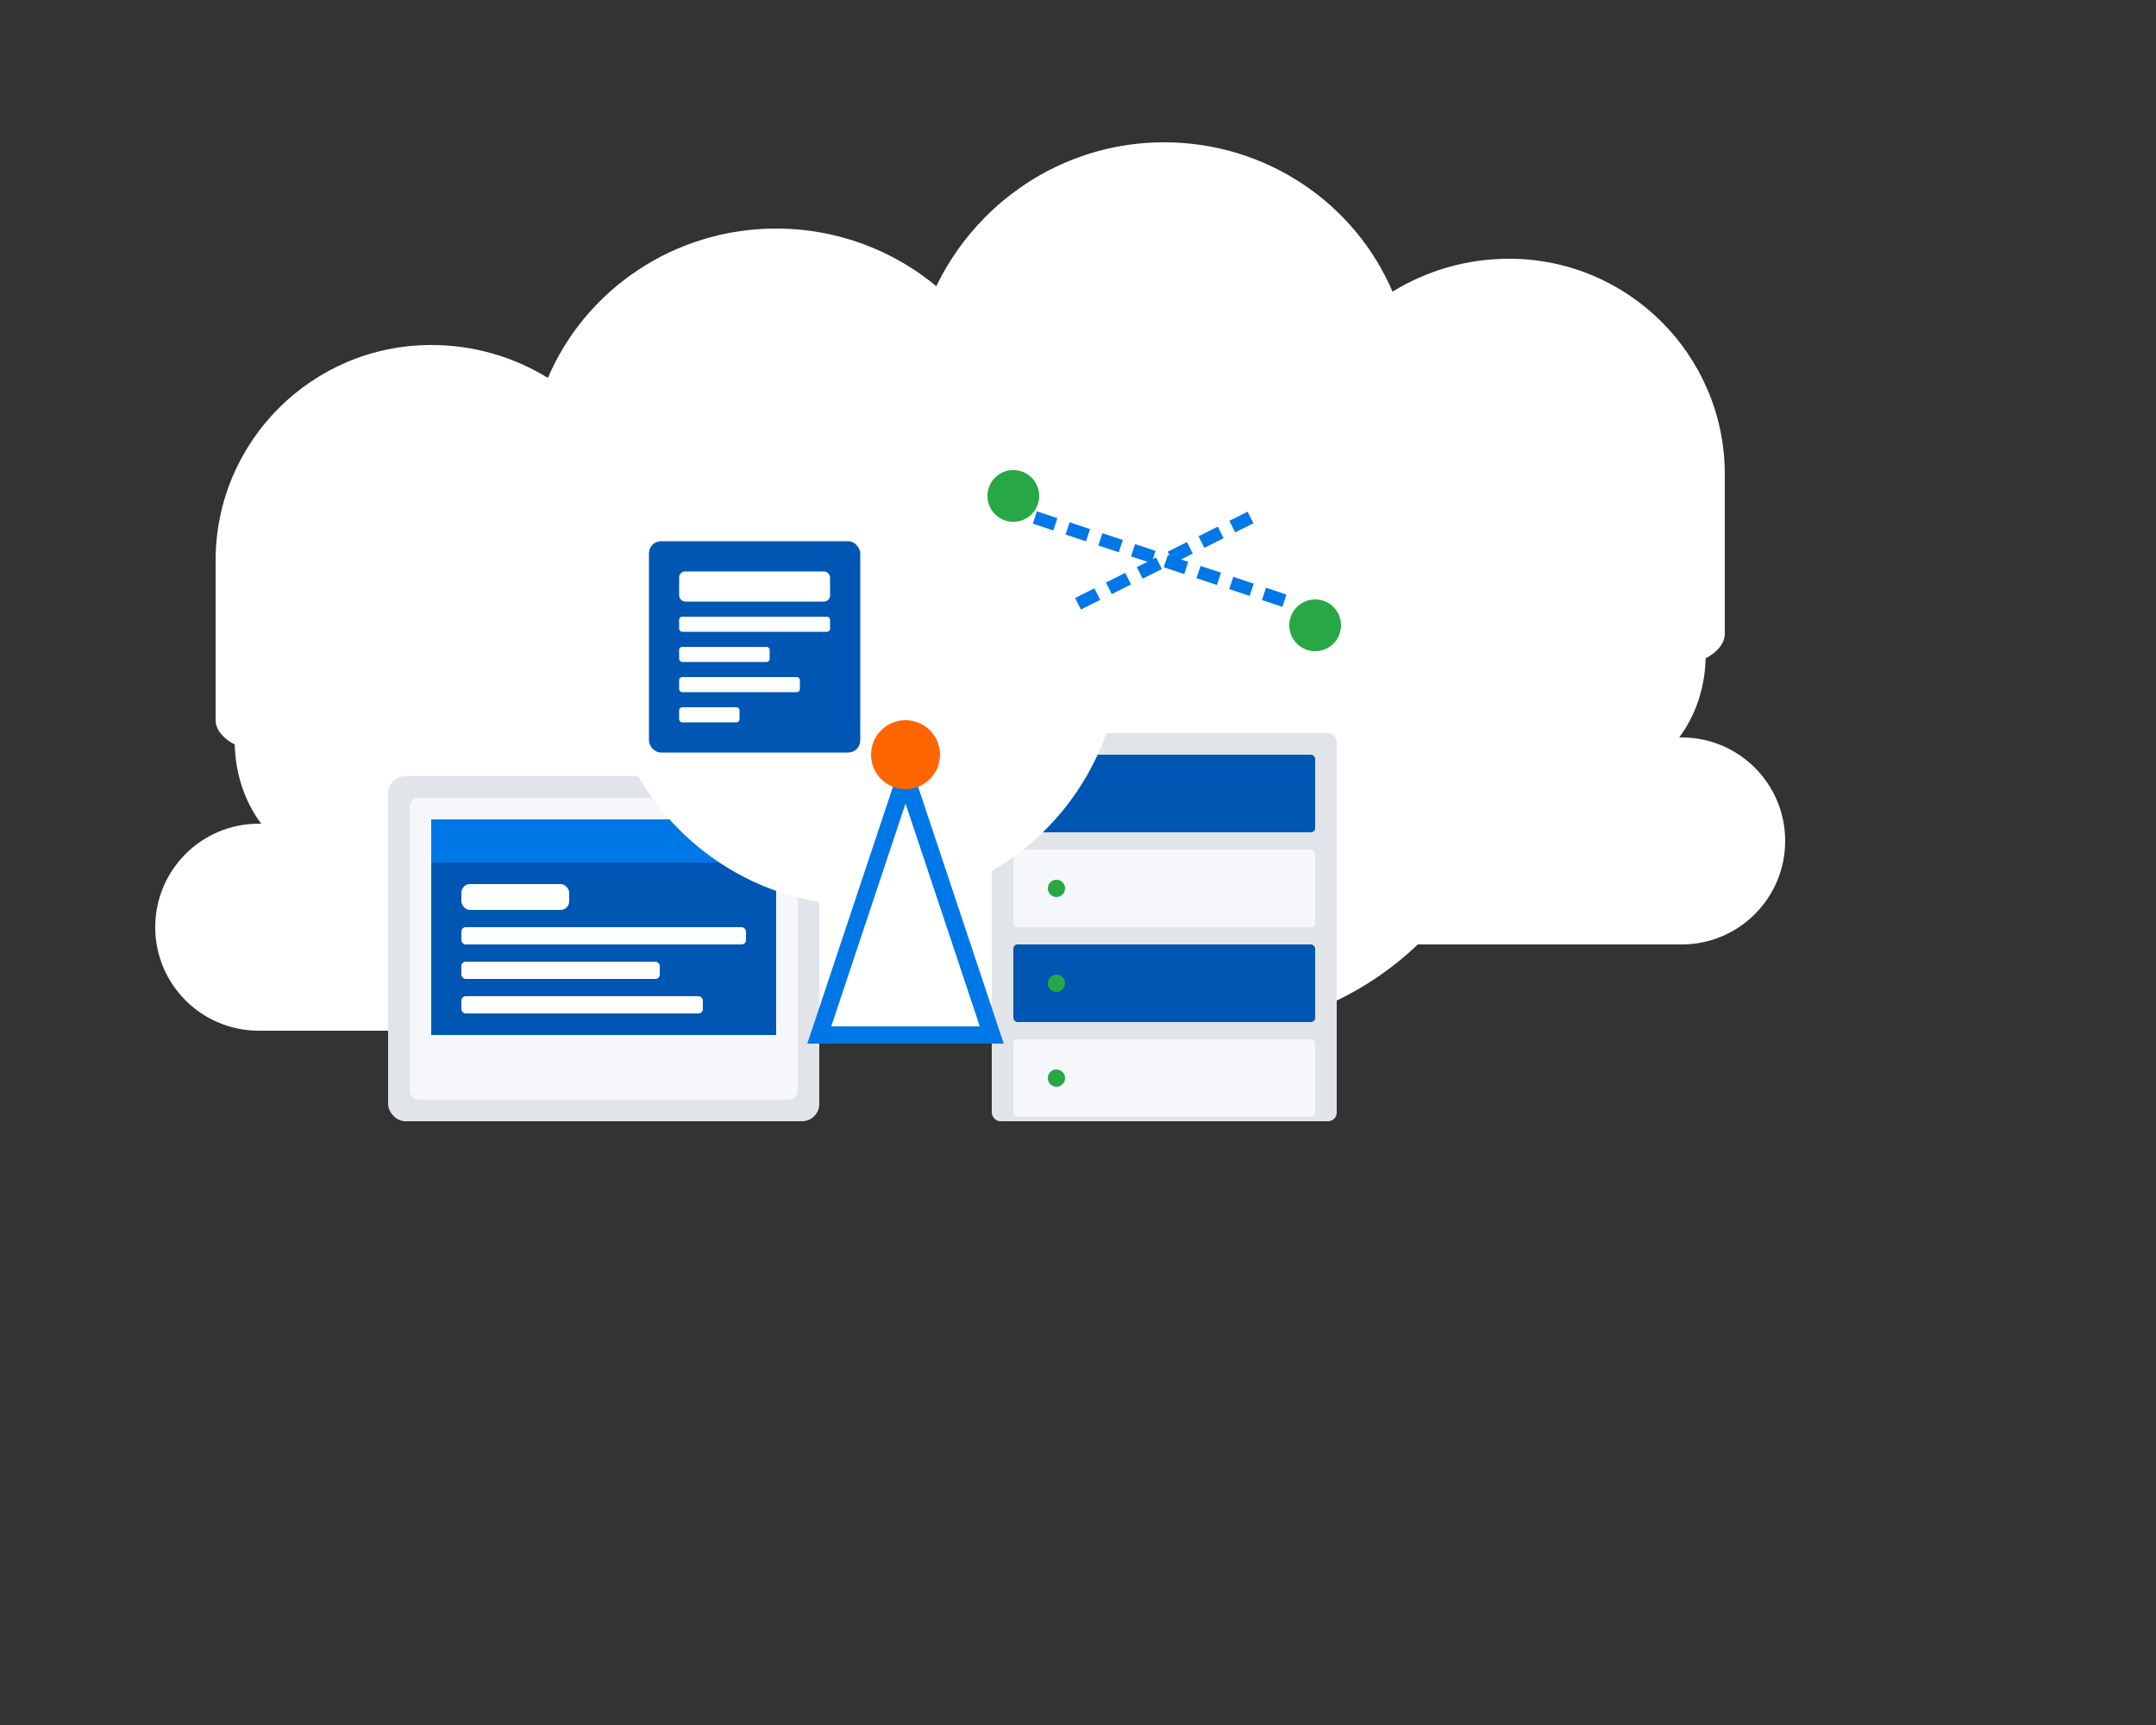 <svg xmlns="http://www.w3.org/2000/svg" width="500" height="400" viewBox="0 0 500 400">
  <rect x="0" y="0" width="500" height="400" fill="#333333" stroke="none"/>
  <style>
    .primary { fill: #0056b3; }
    .primary-light { fill: #0077e6; }
    .secondary { fill: #ff6600; }
    .white { fill: #ffffff; }
    .cloud { fill: #ffffff; filter: drop-shadow(0 5px 5px rgba(0,0,0,0.1)); }
    .server-light { fill: #f5f7fa; }
    .server-dark { fill: #e1e4e8; }
    .accent { fill: #28a745; }
  </style>
  
  <!-- Sky background - colored by CSS (transparent) to work in both light/dark modes -->
  <rect width="500" height="400" fill="none"/>
  
  <!-- Clouds -->
  <g class="cloud-group">
    <path class="cloud" d="M400,110 C400,82.39 377.61,60 350,60 C340.04,60 330.82,62.79 322.94,67.63 C314.24,47.24 293.76,33 270,33 C239.49,33 214.44,56.5 211.56,86.33 C200.02,79.1 186.08,75 171,75 C131.24,75 99,107.24 99,147 C99,186.76 131.24,219 171,219 L390,219 C403.26,219 414,208.26 414,195 C414,181.74 403.26,171 390,171 L389.43,171 C393.28,165.83 395.39,159.45 395.56,152.63 C397.8,151.55 400,149.42 400,147 L400,110"/>
    <path class="cloud" d="M50,130 C50,102.39 72.39,80 100,80 C109.96,80 119.18,82.79 127.06,87.63 C135.76,67.24 156.24,53 180,53 C210.51,53 235.56,76.5 238.44,106.33 C249.98,99.1 263.92,95 279,95 C318.76,95 351,127.24 351,167 C351,206.76 318.76,239 279,239 L60,239 C46.74,239 36,228.26 36,215 C36,201.74 46.74,191 60,191 L60.57,191 C56.72,185.83 54.61,179.45 54.44,172.63 C52.2,171.55 50,169.42 50,167 L50,130"/>
  </g>
  
  <!-- Computer with website -->
  <g transform="translate(140, 260)">
    <rect x="-50" y="-80" width="100" height="80" rx="4" class="server-dark"/>
    <rect x="-45" y="-75" width="90" height="70" rx="2" class="server-light"/>
    <rect x="-40" y="-70" width="80" height="50" class="primary"/>
    <rect x="-40" y="-70" width="80" height="10" class="primary-light"/>
    <rect x="-33" y="-55" width="25" height="6" rx="2" class="white"/>
    <rect x="-33" y="-45" width="66" height="4" rx="1" class="white"/>
    <rect x="-33" y="-37" width="46" height="4" rx="1" class="white"/>
    <rect x="-33" y="-29" width="56" height="4" rx="1" class="white"/>
  </g>
  
  <!-- Server rack -->
  <g transform="translate(270, 260)">
    <rect x="-40" y="-90" width="80" height="90" rx="2" class="server-dark"/>
    <rect x="-35" y="-85" width="70" height="18" rx="1" class="primary"/>
    <rect x="-35" y="-63" width="70" height="18" rx="1" class="server-light"/>
    <rect x="-35" y="-41" width="70" height="18" rx="1" class="primary"/>
    <rect x="-35" y="-19" width="70" height="18" rx="1" class="server-light"/>
    <circle cx="-25" cy="-76" r="2" class="accent"/>
    <circle cx="-25" cy="-54" r="2" class="accent"/>
    <circle cx="-25" cy="-32" r="2" class="accent"/>
    <circle cx="-25" cy="-10" r="2" class="accent"/>
  </g>
  
  <!-- Cloud server -->
  <g transform="translate(200, 150)">
    <circle cx="0" cy="0" r="60" class="cloud"/>
    <g transform="translate(-25, 0) scale(0.7)">
      <rect x="-35" y="-35" width="70" height="70" rx="4" class="primary"/>
      <rect x="-25" y="-25" width="50" height="10" rx="2" class="white"/>
      <rect x="-25" y="-10" width="50" height="5" rx="1" class="white"/>
      <rect x="-25" y="0" width="30" height="5" rx="1" class="white"/>
      <rect x="-25" y="10" width="40" height="5" rx="1" class="white"/>
      <rect x="-25" y="20" width="20" height="5" rx="1" class="white"/>
    </g>
  </g>
  
  <!-- Arrow pointing up -->
  <g transform="translate(210, 210)">
    <path d="M-20,30 L0,-30 L20,30 Z" fill="none" stroke="#0077e6" stroke-width="4"/>
    <circle cx="0" cy="-35" r="8" class="secondary"/>
  </g>
  
  <!-- Speed indicators -->
  <g transform="translate(270, 130)">
    <path d="M-30,-10 L30,10" stroke="#0077e6" stroke-width="3" stroke-dasharray="5,3"/>
    <path d="M-20,10 L20,-10" stroke="#0077e6" stroke-width="3" stroke-dasharray="5,3"/>
    <circle cx="35" cy="15" r="6" class="accent"/>
    <circle cx="-35" cy="-15" r="6" class="accent"/>
  </g>
</svg>